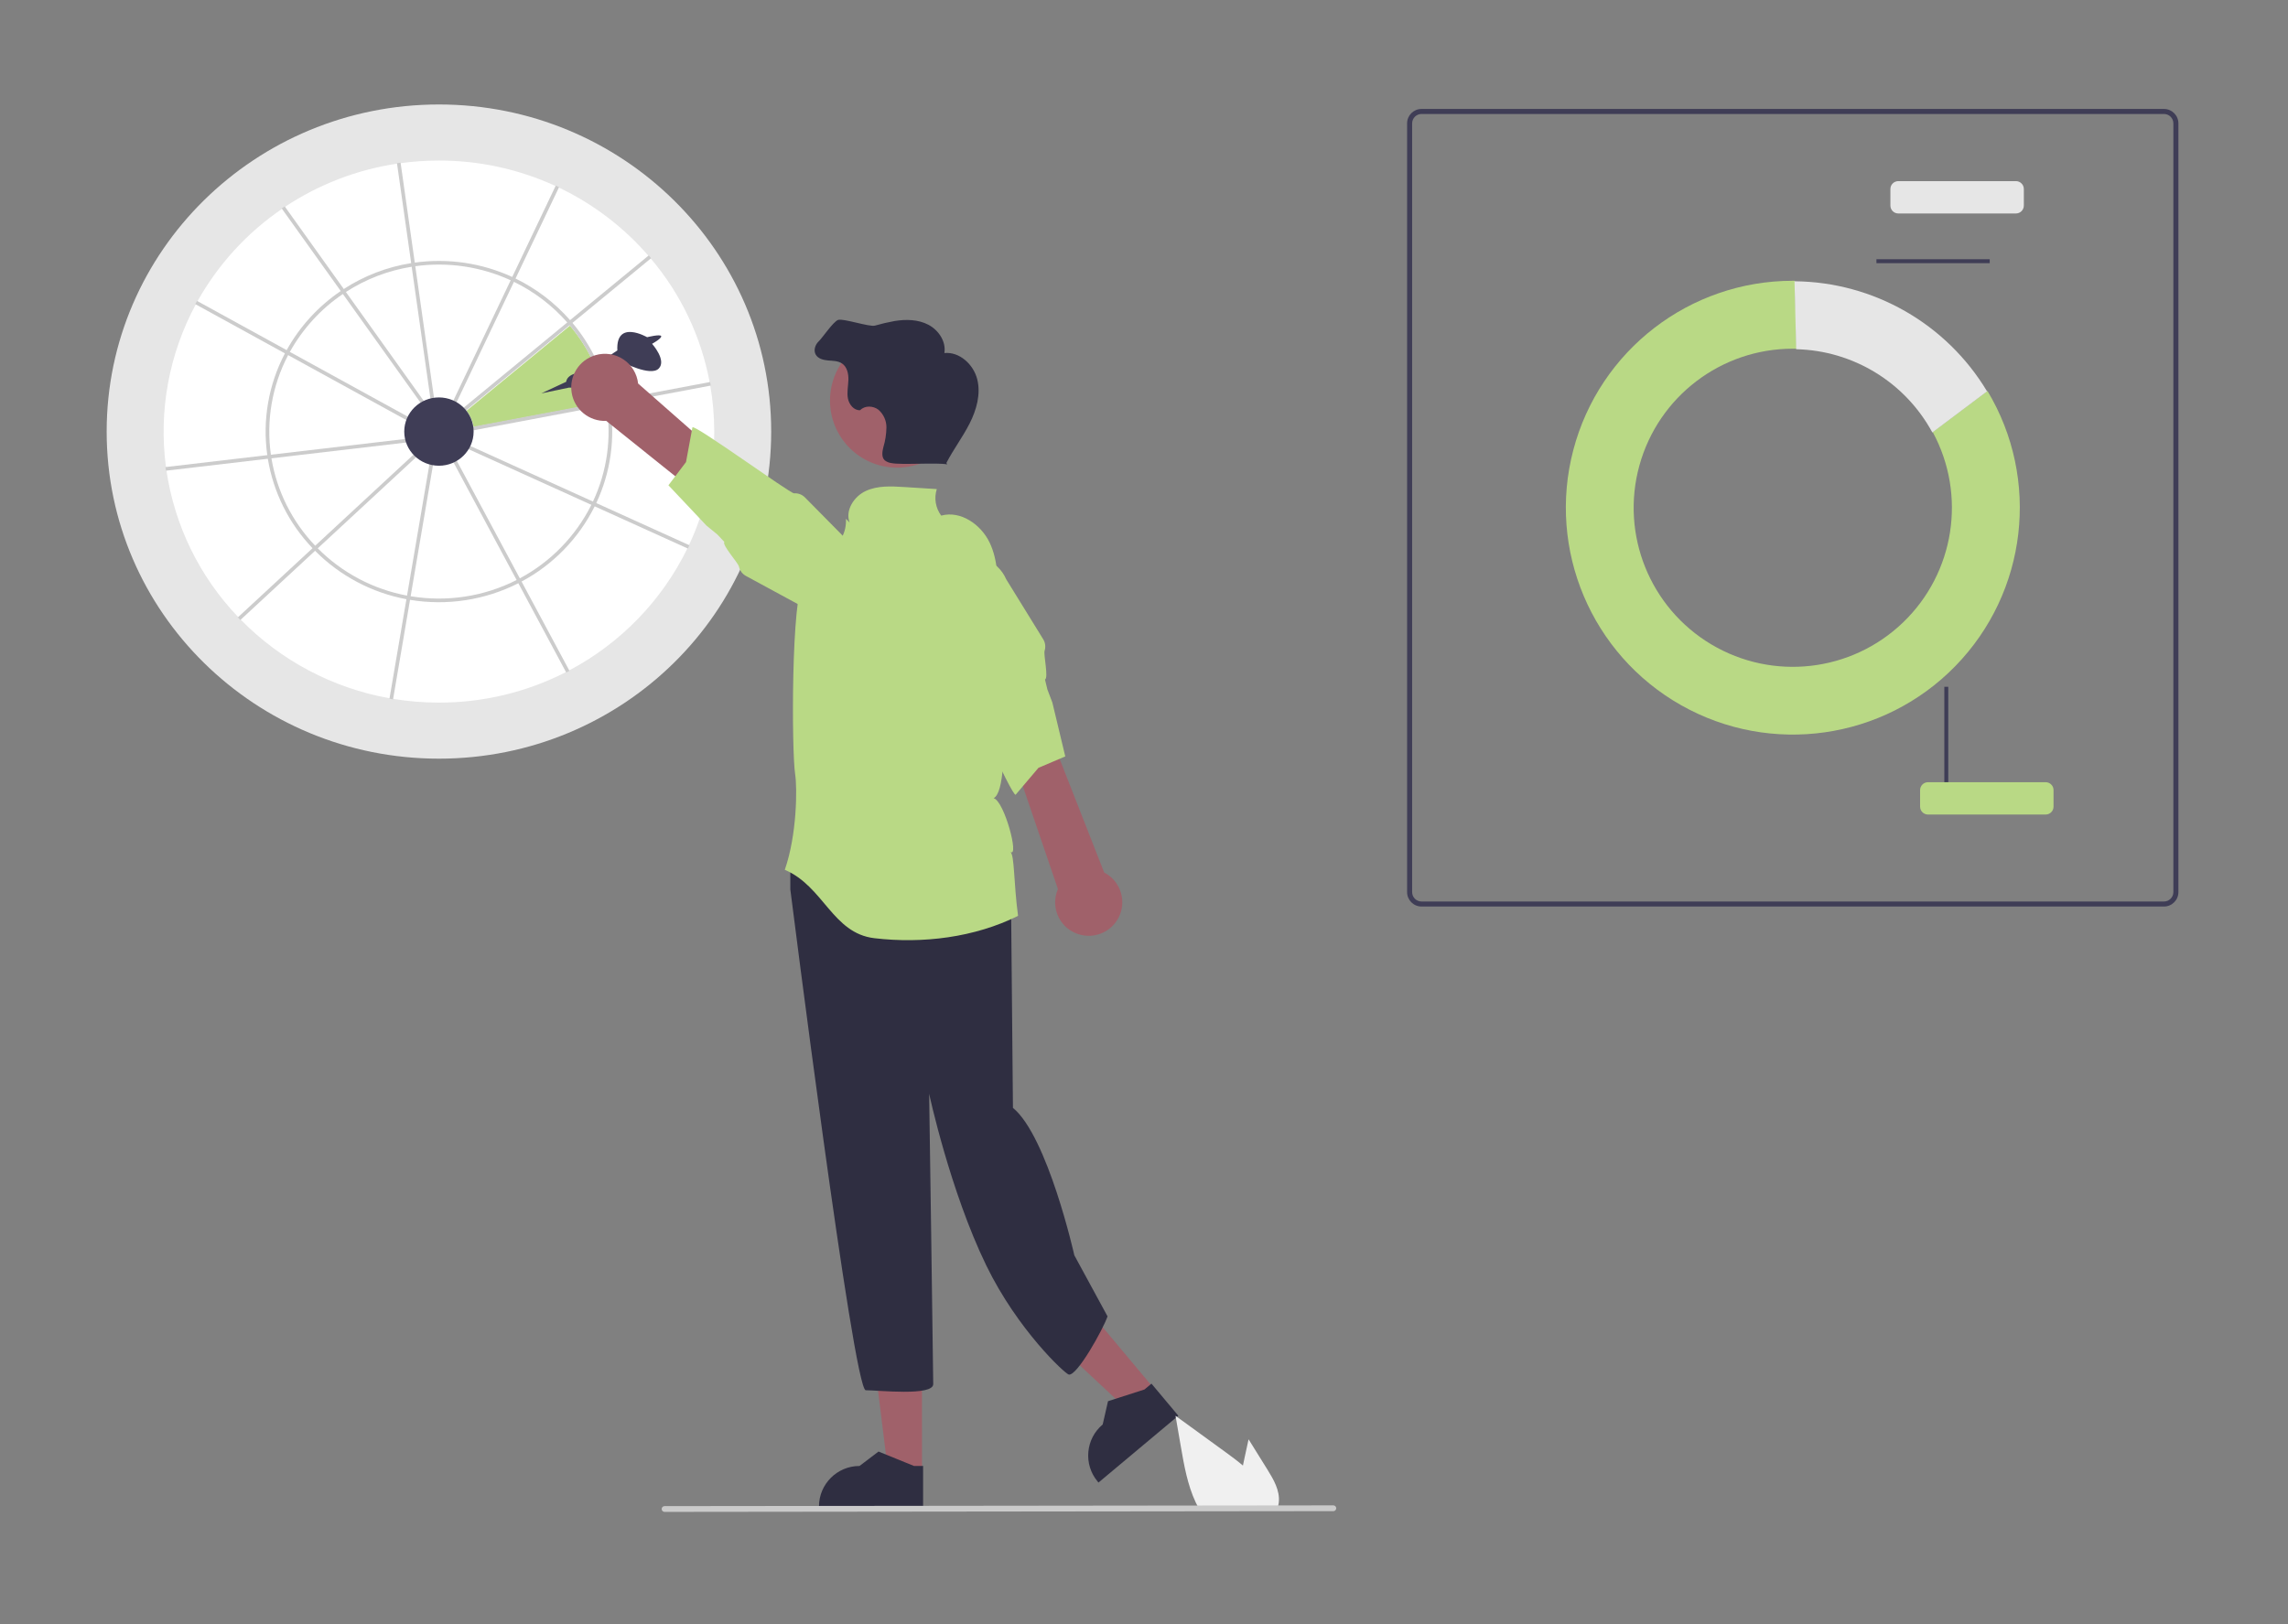 <?xml version="1.0" encoding="UTF-8" standalone="no" ?>
<!DOCTYPE svg PUBLIC "-//W3C//DTD SVG 1.1//EN" "http://www.w3.org/Graphics/SVG/1.1/DTD/svg11.dtd">
<svg xmlns="http://www.w3.org/2000/svg" xmlns:xlink="http://www.w3.org/1999/xlink" version="1.1" width="500" height="355" viewBox="0 0 500 355" xml:space="preserve">
<rect x="0" y="0" width="500" height="355" fill="#808080" stroke="none"/>
<desc>Created with Fabric.js 4.6.0</desc>
<defs>
</defs>
<g transform="matrix(0.53 0 0 0.53 95.92 94.34)" id="VCvs5TtV_An92NJ-4MC9J"  >
<path style="stroke: none; stroke-width: 1; stroke-dasharray: none; stroke-linecap: butt; stroke-dashoffset: 0; stroke-linejoin: miter; stroke-miterlimit: 4; fill: rgb(230,230,230); fill-rule: nonzero; opacity: 1;" vector-effect="non-scaling-stroke"  transform=" translate(-137, -134.91)" d="M 0 134.908 C 0 60.401 61.337 0 137 0 C 212.663 0 274 60.401 274 134.908 C 274 209.416 212.663 269.817 137 269.817 C 61.337 269.817 0 209.416 0 134.908 z" stroke-linecap="round" />
</g>
<g transform="matrix(0.53 0 0 0.53 95.92 94.34)" id="vch4Z3ZO0dvzx7IXayYla"  >
<path style="stroke: none; stroke-width: 1; stroke-dasharray: none; stroke-linecap: butt; stroke-dashoffset: 0; stroke-linejoin: miter; stroke-miterlimit: 4; fill: rgb(255,255,255); fill-rule: nonzero; opacity: 1;" vector-effect="non-scaling-stroke"  transform=" translate(-554.84, -332.76)" d="M 668.354 332.763 C 668.372 348.94 664.819 364.922 657.951 379.569 C 657.74 380.02 657.521 380.472 657.303 380.924 C 646.799 402.442 629.732 420.068 608.563 431.26 C 608.119 431.493 607.675 431.727 607.23 431.953 C 591.019 440.262 573.057 444.58 554.839 444.546 C 548.52 444.548 542.211 444.034 535.975 443.01 C 535.479 442.928 534.982 442.845 534.492 442.754 C 511.16 438.603 489.705 427.272 473.121 410.341 C 472.775 409.987 472.428 409.626 472.075 409.265 C 456.192 392.684 445.854 371.577 442.492 348.864 C 442.424 348.367 442.349 347.871 442.288 347.374 C 439.22 324.281 443.522 300.808 454.581 280.304 C 454.814 279.86 455.063 279.416 455.303 278.979 C 463.821 263.769 475.745 250.737 490.141 240.905 C 490.555 240.619 490.969 240.341 491.383 240.062 C 505.293 230.813 521.066 224.735 537.586 222.26 C 538.083 222.192 538.58 222.117 539.077 222.049 C 544.3 221.334 549.567 220.977 554.839 220.98 C 571.442 220.953 587.852 224.536 602.932 231.481 C 603.391 231.692 603.843 231.902 604.295 232.121 C 618.4 238.851 630.964 248.419 641.202 260.228 C 641.533 260.605 641.864 260.988 642.18 261.372 C 654.555 275.976 662.923 293.545 666.464 312.356 L 666.464 312.363 C 666.562 312.853 666.645 313.342 666.728 313.839 C 667.812 320.089 668.356 326.42 668.354 332.763 Z" stroke-linecap="round" />
</g>
<g transform="matrix(0.53 0 0 0.53 117.2 82.27)" id="iWNO3zyj1LVdYAVVqFY9O"  >
<path style="stroke: none; stroke-width: 1; stroke-dasharray: none; stroke-linecap: butt; stroke-dashoffset: 0; stroke-linejoin: miter; stroke-miterlimit: 4; fill: rgb(185,217,133); fill-rule: nonzero; opacity: 1;" vector-effect="non-scaling-stroke"  transform=" translate(-594.86, -310.06)" d="M 566.047 324.266 C 567.61 326.202 568.624 328.522 568.983 330.984 L 623.676 320.668 C 621.517 309.041 616.367 298.177 608.734 289.143 Z" stroke-linecap="round" />
</g>
<g transform="matrix(0.53 0 0 0.53 95.92 94.34)" id="w08kZfPdJ7-rph55SWAT0"  >
<path style="stroke: none; stroke-width: 1; stroke-dasharray: none; stroke-linecap: butt; stroke-dashoffset: 0; stroke-linejoin: miter; stroke-miterlimit: 4; fill: rgb(204,204,204); fill-rule: nonzero; opacity: 1;" vector-effect="non-scaling-stroke"  transform=" translate(-554.84, -332.76)" d="M 625.394 321.63 C 625.327 321.133 625.236 320.644 625.146 320.154 L 625.146 320.147 C 622.941 308.269 617.686 297.169 609.895 287.937 C 609.572 287.553 609.24 287.169 608.909 286.8 C 602.629 279.645 594.989 273.811 586.432 269.638 L 586.425 269.638 C 585.973 269.419 585.529 269.201 585.07 268.99 C 572.519 263.227 558.583 261.171 544.903 263.066 C 544.406 263.126 543.909 263.202 543.413 263.284 C 533.5 264.853 524.029 268.49 515.614 273.958 C 515.192 274.229 514.77 274.508 514.356 274.794 C 505.116 281.058 497.478 289.408 492.06 299.168 Q 491.699 299.823 491.337 300.5 C 484.57 313.382 482.026 328.066 484.066 342.473 Q 484.156 343.23 484.292 343.964 C 486.57 357.843 492.997 370.707 502.727 380.864 C 503.065 381.225 503.412 381.586 503.773 381.94 C 514.014 392.263 527.155 399.226 541.448 401.903 C 541.945 402.001 542.441 402.084 542.938 402.166 C 558.17 404.694 573.811 402.295 587.584 395.316 C 588.028 395.091 588.464 394.857 588.909 394.616 L 588.916 394.616 C 601.937 387.65 612.472 376.81 619.064 363.596 Q 619.402 362.918 619.718 362.241 C 625.666 349.587 627.645 335.429 625.394 321.63 Z M 618.349 361.616 Q 618.032 362.305 617.694 362.971 C 611.234 375.884 600.931 386.477 588.201 393.291 C 587.757 393.525 587.313 393.758 586.869 393.984 C 573.396 400.814 558.094 403.159 543.194 400.676 C 542.697 400.601 542.193 400.518 541.704 400.42 C 527.736 397.8 514.895 390.998 504.879 380.916 C 504.518 380.562 504.172 380.201 503.826 379.84 C 494.319 369.911 488.03 357.344 485.782 343.783 C 485.699 343.294 485.624 342.797 485.556 342.3 C 483.562 328.204 486.047 313.837 492.662 301.23 C 492.888 300.786 493.129 300.342 493.377 299.898 C 498.69 290.334 506.178 282.155 515.237 276.021 C 515.651 275.735 516.065 275.456 516.487 275.193 C 524.705 269.862 533.949 266.313 543.623 264.775 C 544.113 264.692 544.609 264.617 545.114 264.557 C 558.502 262.702 572.141 264.716 584.422 270.36 C 584.881 270.564 585.333 270.782 585.777 271 C 594.14 275.073 601.609 280.769 607.75 287.756 C 608.081 288.133 608.412 288.517 608.728 288.9 C 616.361 297.934 621.511 308.798 623.67 320.426 C 623.761 320.915 623.844 321.404 623.919 321.908 C 626.105 335.403 624.164 349.244 618.349 361.616 Z" stroke-linecap="round" />
</g>
<g transform="matrix(0.53 0 0 0.53 77.32 66.94)" id="9Yw-uc0ACO3rNdstC5ENH"  >
<path style="stroke: none; stroke-width: 1; stroke-dasharray: none; stroke-linecap: butt; stroke-dashoffset: 0; stroke-linejoin: miter; stroke-miterlimit: 4; fill: rgb(204,204,204); fill-rule: nonzero; opacity: 1;" vector-effect="non-scaling-stroke"  transform=" translate(-519.87, -281.23)" d="M 549.608 321.532 L 548.381 322.405 L 515.237 276.021 L 514.356 274.794 L 490.141 240.905 C 490.555 240.619 490.969 240.341 491.383 240.062 L 515.614 273.958 L 516.487 275.193 Z" stroke-linecap="round" />
</g>
<g transform="matrix(0.53 0 0 0.53 66.29 79)" id="kp6de9_x9IaNn0JoMhzGF"  >
<path style="stroke: none; stroke-width: 1; stroke-dasharray: none; stroke-linecap: butt; stroke-dashoffset: 0; stroke-linejoin: miter; stroke-miterlimit: 4; fill: rgb(204,204,204); fill-rule: nonzero; opacity: 1;" vector-effect="non-scaling-stroke"  transform=" translate(-499.13, -303.92)" d="M 543.684 327.531 L 542.953 328.856 L 492.662 301.23 L 491.338 300.5 L 454.581 280.304 C 454.814 279.86 455.063 279.416 455.303 278.979 L 492.06 299.168 L 493.377 299.898 Z" stroke-linecap="round" />
</g>
<g transform="matrix(0.53 0 0 0.53 62.86 99.37)" id="vutzVUHkTXx3qGkUVmlum"  >
<path style="stroke: none; stroke-width: 1; stroke-dasharray: none; stroke-linecap: butt; stroke-dashoffset: 0; stroke-linejoin: miter; stroke-miterlimit: 4; fill: rgb(204,204,204); fill-rule: nonzero; opacity: 1;" vector-effect="non-scaling-stroke"  transform=" translate(-492.67, -342.22)" d="M 543.044 337.069 L 485.782 343.783 L 484.292 343.964 L 442.492 348.864 C 442.424 348.367 442.349 347.871 442.288 347.374 L 484.066 342.473 L 485.556 342.3 L 542.871 335.578 Z" stroke-linecap="round" />
</g>
<g transform="matrix(0.53 0 0 0.53 71.76 117.16)" id="5jvQEzqFaB8SCqRgibHBF"  >
<path style="stroke: none; stroke-width: 1; stroke-dasharray: none; stroke-linecap: butt; stroke-dashoffset: 0; stroke-linejoin: miter; stroke-miterlimit: 4; fill: rgb(204,204,204); fill-rule: nonzero; opacity: 1;" vector-effect="non-scaling-stroke"  transform=" translate(-509.41, -375.68)" d="M 546.74 342.127 L 504.879 380.916 L 503.773 381.94 L 473.121 410.341 C 472.775 409.987 472.428 409.626 472.075 409.265 L 502.727 380.864 L 503.826 379.84 L 545.716 341.021 Z" stroke-linecap="round" />
</g>
<g transform="matrix(0.53 0 0 0.53 110.44 64.63)" id="Px0wPu4EXiL7DxYWTe7Z7"  >
<path style="stroke: none; stroke-width: 1; stroke-dasharray: none; stroke-linecap: butt; stroke-dashoffset: 0; stroke-linejoin: miter; stroke-miterlimit: 4; fill: rgb(204,204,204); fill-rule: nonzero; opacity: 1;" vector-effect="non-scaling-stroke"  transform=" translate(-582.15, -276.89)" d="M 604.295 232.121 L 586.432 269.638 L 586.425 269.638 L 585.777 271 L 561.358 322.292 L 560.003 321.645 L 584.422 270.36 L 585.07 268.99 L 602.932 231.481 C 603.391 231.692 603.843 231.902 604.295 232.121 Z" stroke-linecap="round" />
</g>
<g transform="matrix(0.53 0 0 0.53 121.48 73.05)" id="45mZMMxydvlxyNM2LpaVJ"  >
<path style="stroke: none; stroke-width: 1; stroke-dasharray: none; stroke-linecap: butt; stroke-dashoffset: 0; stroke-linejoin: miter; stroke-miterlimit: 4; fill: rgb(204,204,204); fill-rule: nonzero; opacity: 1;" vector-effect="non-scaling-stroke"  transform=" translate(-602.91, -292.72)" d="M 642.181 261.372 L 609.895 287.937 L 608.728 288.9 L 564.595 325.213 L 563.639 324.054 L 607.75 287.756 L 608.909 286.8 L 641.202 260.228 C 641.533 260.605 641.864 260.989 642.181 261.372 Z" stroke-linecap="round" />
</g>
<g transform="matrix(0.53 0 0 0.53 128.92 88.86)" id="rPHVXBPOnmIofmuNL2LJq"  >
<path style="stroke: none; stroke-width: 1; stroke-dasharray: none; stroke-linecap: butt; stroke-dashoffset: 0; stroke-linejoin: miter; stroke-miterlimit: 4; fill: rgb(204,204,204); fill-rule: nonzero; opacity: 1;" vector-effect="non-scaling-stroke"  transform=" translate(-616.9, -322.47)" d="M 666.728 313.839 L 625.394 321.63 L 623.919 321.908 L 567.357 332.575 L 567.079 331.099 L 623.67 320.425 L 625.146 320.154 L 625.146 320.147 L 666.464 312.363 C 666.562 312.853 666.645 313.342 666.728 313.839 Z" stroke-linecap="round" />
</g>
<g transform="matrix(0.53 0 0 0.53 126.31 108.59)" id="6wqB77LEa3CQ46tZikvt7"  >
<path style="stroke: none; stroke-width: 1; stroke-dasharray: none; stroke-linecap: butt; stroke-dashoffset: 0; stroke-linejoin: miter; stroke-miterlimit: 4; fill: rgb(204,204,204); fill-rule: nonzero; opacity: 1;" vector-effect="non-scaling-stroke"  transform=" translate(-612, -359.56)" d="M 657.951 379.569 C 657.74 380.02 657.521 380.472 657.303 380.924 L 619.064 363.595 L 617.694 362.971 L 566.048 339.568 L 566.672 338.198 L 618.348 361.616 L 619.718 362.241 Z" stroke-linecap="round" />
</g>
<g transform="matrix(0.53 0 0 0.53 111.58 123.49)" id="7yojXIfZImp_VCVVZMXFc"  >
<path style="stroke: none; stroke-width: 1; stroke-dasharray: none; stroke-linecap: butt; stroke-dashoffset: 0; stroke-linejoin: miter; stroke-miterlimit: 4; fill: rgb(204,204,204); fill-rule: nonzero; opacity: 1;" vector-effect="non-scaling-stroke"  transform=" translate(-584.29, -387.58)" d="M 608.563 431.26 C 608.119 431.493 607.675 431.727 607.23 431.953 L 587.584 395.316 L 586.869 393.984 L 560.018 343.911 L 561.343 343.204 L 588.201 393.291 L 588.909 394.616 L 588.916 394.616 Z" stroke-linecap="round" />
</g>
<g transform="matrix(0.53 0 0 0.53 89.92 126.87)" id="tQBSDSp_lZ4mHj-LtiGbn"  >
<path style="stroke: none; stroke-width: 1; stroke-dasharray: none; stroke-linecap: butt; stroke-dashoffset: 0; stroke-linejoin: miter; stroke-miterlimit: 4; fill: rgb(204,204,204); fill-rule: nonzero; opacity: 1;" vector-effect="non-scaling-stroke"  transform=" translate(-543.57, -393.94)" d="M 552.656 345.123 L 543.194 400.676 L 542.938 402.166 L 535.975 443.01 C 535.479 442.928 534.982 442.845 534.492 442.754 L 541.448 401.903 L 541.704 400.42 L 551.166 344.867 Z" stroke-linecap="round" />
</g>
<g transform="matrix(0.53 0 0 0.53 90.86 61.75)" id="j1poTbl_TSivC4aLPmbJX"  >
<path style="stroke: none; stroke-width: 1; stroke-dasharray: none; stroke-linecap: butt; stroke-dashoffset: 0; stroke-linejoin: miter; stroke-miterlimit: 4; fill: rgb(204,204,204); fill-rule: nonzero; opacity: 1;" vector-effect="non-scaling-stroke"  transform=" translate(-545.34, -271.47)" d="M 553.085 320.674 L 551.595 320.885 L 543.623 264.775 L 543.413 263.284 L 537.586 222.26 C 538.083 222.192 538.58 222.117 539.077 222.049 L 544.903 263.066 L 545.114 264.557 Z" stroke-linecap="round" />
</g>
<g transform="matrix(0.53 0 0 0.53 95.92 94.34)" id="mUAhbN2P_RogZHOk-a0tA"  >
<path style="stroke: none; stroke-width: 1; stroke-dasharray: none; stroke-linecap: butt; stroke-dashoffset: 0; stroke-linejoin: miter; stroke-miterlimit: 4; fill: rgb(63,61,86); fill-rule: nonzero; opacity: 1;" vector-effect="non-scaling-stroke"  transform=" translate(-14.3, -14.08)" d="M 0 14.084 C 0 6.306 6.403 0 14.302 0 C 22.201 0 28.604 6.306 28.604 14.084 C 28.604 21.862 22.201 28.168 14.302 28.168 C 6.403 28.168 0 21.862 0 14.084 z" stroke-linecap="round" />
</g>
<g transform="matrix(0.53 0 0 0.53 238.96 295.1)" id="J1PYkLbe3kh1cLUn6e2PD"  >
<path style="stroke: none; stroke-width: 1; stroke-dasharray: none; stroke-linecap: butt; stroke-dashoffset: 0; stroke-linejoin: miter; stroke-miterlimit: 4; fill: rgb(160,97,106); fill-rule: nonzero; opacity: 1;" vector-effect="non-scaling-stroke"  transform=" translate(-548.85, -587.32)" d="M 574.04 603.485 L 563.335 612.448 L 523.665 575.422 L 539.465 562.192 z" stroke-linecap="round" />
</g>
<g transform="matrix(0.53 0 0 0.53 247.65 313.27)" id="XXpcfISpC6Fq4CcltH9FQ"  >
<path style="stroke: none; stroke-width: 1; stroke-dasharray: none; stroke-linecap: butt; stroke-dashoffset: 0; stroke-linejoin: miter; stroke-miterlimit: 4; fill: rgb(47,46,65); fill-rule: nonzero; opacity: 1;" vector-effect="non-scaling-stroke"  transform=" translate(-840.19, -744.5)" d="M 858.778 737.331 L 825.859 764.896 L 825.51 764.48 C 819.585 757.403 820.518 746.864 827.593 740.938 L 827.594 740.937 L 829.787 731.34 L 844.827 726.507 L 847.701 724.101 Z" stroke-linecap="round" />
</g>
<g transform="matrix(0.53 0 0 0.53 196.02 307.55)" id="TGJR2TtoARphdtw6EO3so"  >
<path style="stroke: none; stroke-width: 1; stroke-dasharray: none; stroke-linecap: butt; stroke-dashoffset: 0; stroke-linejoin: miter; stroke-miterlimit: 4; fill: rgb(160,97,106); fill-rule: nonzero; opacity: 1;" vector-effect="non-scaling-stroke"  transform=" translate(-468.09, -610.74)" d="M 478.393 637.666 L 464.432 637.665 L 457.789 583.809 L 478.397 583.81 z" stroke-linecap="round" />
</g>
<g transform="matrix(0.53 0 0 0.53 190.35 323.45)" id="H66mtkkVO3SW4qt0epqam"  >
<path style="stroke: none; stroke-width: 1; stroke-dasharray: none; stroke-linecap: butt; stroke-dashoffset: 0; stroke-linejoin: miter; stroke-miterlimit: 4; fill: rgb(47,46,65); fill-rule: nonzero; opacity: 1;" vector-effect="non-scaling-stroke"  transform=" translate(-732.43, -763.62)" d="M 753.895 775.226 L 710.959 775.225 L 710.959 774.682 C 710.959 765.452 718.441 757.97 727.671 757.97 L 727.672 757.97 L 735.515 752.02 L 750.148 757.971 L 753.896 757.971 Z" stroke-linecap="round" />
</g>
<g transform="matrix(0.53 0 0 0.53 207.37 244.13)" id="GYB9ivq_RUT_EGpD6Y2-9"  >
<path style="stroke: none; stroke-width: 1; stroke-dasharray: none; stroke-linecap: butt; stroke-dashoffset: 0; stroke-linejoin: miter; stroke-miterlimit: 4; fill: rgb(47,46,65); fill-rule: nonzero; opacity: 1;" vector-effect="non-scaling-stroke"  transform=" translate(-764.44, -614.46)" d="M 788.326 502.938 C 791.699 507.154 790.012 521.489 790.012 521.489 L 790.839 610.763 C 805.174 622.568 816.152 671.581 816.152 671.581 L 829.839 696.763 C 828.153 701.822 817.212 721.606 813.839 720.763 C 812.274 720.372 792.794 702.406 779.839 675.763 C 764.874 644.986 756.284 604.967 756.284 604.967 C 756.284 604.967 757.97 719.644 757.97 724.703 C 757.97 729.763 735.203 727.233 730.144 727.233 C 725.085 727.233 699.043 520.646 699.043 520.646 L 699.043 508.841 L 703.259 502.938 C 703.259 502.938 784.953 498.722 788.326 502.938 Z" stroke-linecap="round" />
</g>
<g transform="matrix(0.53 0 0 0.53 131.4 79.28)" id="XuxMgvddXR4vsk7JOoGDc"  >
<path style="stroke: none; stroke-width: 1; stroke-dasharray: none; stroke-linecap: butt; stroke-dashoffset: 0; stroke-linejoin: miter; stroke-miterlimit: 4; fill: rgb(63,61,86); fill-rule: nonzero; opacity: 1;" vector-effect="non-scaling-stroke"  transform=" translate(-621.57, -304.43)" d="M 607.065 312.328 L 596.839 317.1 L 608.235 314.714 C 608.235 314.714 616.608 315.055 616.608 311.646 L 630.242 304.147 C 630.242 304.147 641.831 310.283 645.239 306.874 C 648.648 303.466 642.513 296.649 642.513 296.649 C 642.513 296.649 646.62 294.384 646.27 293.471 C 645.921 292.559 640.468 293.922 640.468 293.922 C 640.468 293.922 627.515 286.423 628.197 299.376 L 614.563 308.415 C 614.563 308.415 607.746 308.238 607.065 312.328 Z" stroke-linecap="round" />
</g>
<g transform="matrix(0.53 0 0 0.53 196.99 155.93)" id="niczj6HEeltBfH6fOjG5F"  >
<path style="stroke: none; stroke-width: 1; stroke-dasharray: none; stroke-linecap: butt; stroke-dashoffset: 0; stroke-linejoin: miter; stroke-miterlimit: 4; fill: rgb(185,217,133); fill-rule: nonzero; opacity: 1;" vector-effect="non-scaling-stroke"  transform=" translate(-744.92, -448.59)" d="M 793.011 532.131 C 775.116 541.009 753.823 543.695 733.766 541.337 C 716.475 539.301 712.88 519.982 696.831 513.128 C 701.903 498.557 701.963 479.213 701.107 473.785 C 699.64 464.515 699.368 399.909 704.739 393.182 C 711.783 384.355 722.536 379.64 722.047 368.358 L 723.554 369.905 C 721.65 364.896 725.336 359.163 730.189 356.897 C 735.043 354.632 740.649 354.919 745.997 355.253 Q 752.75 355.676 759.504 356.098 C 758.309 359.827 758.986 363.904 761.321 367.047 C 769.303 364.844 777.721 370.698 781.286 378.162 C 784.851 385.631 784.765 394.251 784.604 402.526 C 784.42 412.1 791.516 479.338 782.931 483.593 C 787.358 484.708 793.617 508.322 789.839 505.763 C 791.587 506.988 791.165 518.422 793.011 532.131 Z" stroke-linecap="round" />
</g>
<g transform="matrix(0.53 0 0 0.53 152.26 100.69)" id="i6qLSj3hFinUAaOKkskOi"  >
<path style="stroke: none; stroke-width: 1; stroke-dasharray: none; stroke-linecap: butt; stroke-dashoffset: 0; stroke-linejoin: miter; stroke-miterlimit: 4; fill: rgb(160,97,106); fill-rule: nonzero; opacity: 1;" vector-effect="non-scaling-stroke"  transform=" translate(-660.8, -344.7)" d="M 619.069 301.2 C 622.975 300.052 627.189 300.693 630.577 302.951 C 633.965 305.208 636.179 308.85 636.623 312.897 L 712.549 379.655 L 698.839 388.763 L 623.48 328.314 C 616.478 328.616 610.357 323.634 609.232 316.716 C 608.106 309.799 612.332 303.133 619.069 301.2 Z" stroke-linecap="round" />
</g>
<g transform="matrix(0.53 0 0 0.53 168.07 114.15)" id="06HrgMdK_lKLSJUa3PfOj"  >
<path style="stroke: none; stroke-width: 1; stroke-dasharray: none; stroke-linecap: butt; stroke-dashoffset: 0; stroke-linejoin: miter; stroke-miterlimit: 4; fill: rgb(185,217,133); fill-rule: nonzero; opacity: 1;" vector-effect="non-scaling-stroke"  transform=" translate(-690.54, -370.03)" d="M 700.833 358.119 C 699.171 358.215 659.932 329.583 658.928 330.911 L 656.291 345.213 L 656.291 345.213 L 649.038 354.804 L 649.038 354.804 L 664.717 371.425 L 669.197 375.099 L 672.077 378.145 C 671.07 379.492 677.757 386.713 678.119 388.361 C 678.474 389.993 679.519 391.391 680.984 392.193 L 706.499 406.037 C 713.581 411.295 723.582 409.831 728.86 402.763 C 734.137 395.695 732.7 385.689 725.647 380.393 L 721.883 376.587 L 716.119 370.744 L 705.331 359.819 C 704.153 358.621 702.509 358 700.833 358.119 Z" stroke-linecap="round" />
</g>
<g transform="matrix(0.53 0 0 0.53 196.05 87.56)" id="icqaz-Z9wkRzKbeLP9TMY"  >
<path style="stroke: none; stroke-width: 1; stroke-dasharray: none; stroke-linecap: butt; stroke-dashoffset: 0; stroke-linejoin: miter; stroke-miterlimit: 4; fill: rgb(160,97,106); fill-rule: nonzero; opacity: 1;" vector-effect="non-scaling-stroke"  transform=" translate(-27.68, -27.68)" d="M 0 27.677 C 0 12.392 12.392 0 27.677 0 C 42.963 0 55.354 12.392 55.354 27.677 C 55.354 42.963 42.963 55.354 27.677 55.354 C 12.392 55.354 0 42.963 0 27.677 z" stroke-linecap="round" />
</g>
<g transform="matrix(0.53 0 0 0.53 195.94 85.7)" id="NZQFBXNX488p2x6hVYr7R"  >
<path style="stroke: none; stroke-width: 1; stroke-dasharray: none; stroke-linecap: butt; stroke-dashoffset: 0; stroke-linejoin: miter; stroke-miterlimit: 4; fill: rgb(47,46,65); fill-rule: nonzero; opacity: 1;" vector-effect="non-scaling-stroke"  transform=" translate(-742.94, -316.52)" d="M 776.178 311.25 C 774.639 305.142 768.898 299.814 762.63 300.432 C 763.405 295.727 760.273 290.989 756.051 288.771 C 751.829 286.554 746.787 286.459 742.081 287.231 C 739.348 287.726 736.642 288.359 733.972 289.125 C 731.707 289.735 721.089 286.099 718.839 286.763 C 716.915 287.33 712.286 294.223 710.826 295.598 C 709.365 296.972 708.592 299.286 709.567 301.039 C 710.53 302.769 712.734 303.333 714.708 303.495 C 716.681 303.657 718.802 303.629 720.441 304.741 C 722.546 306.171 723.143 309.022 723.057 311.566 C 722.971 314.11 722.388 316.675 722.863 319.176 C 723.338 321.676 725.361 324.174 727.901 324.002 C 729.802 321.998 733.275 322.127 735.456 323.822 C 737.566 325.667 738.765 328.341 738.739 331.143 C 738.695 333.909 738.265 336.655 737.462 339.303 C 737.005 341.131 736.661 343.346 738.015 344.657 C 738.812 345.292 739.772 345.693 740.785 345.813 C 744.781 346.662 759.776 345.51 763.772 346.359 L 763.463 345.749 C 766.358 340.155 770.199 335.09 773.044 329.471 C 775.89 323.851 777.717 317.357 776.178 311.25 Z" stroke-linecap="round" />
</g>
<g transform="matrix(0.53 0 0 0.53 229.58 173.81)" id="dYEqFOl5vDG93MjhjDJ8Z"  >
<path style="stroke: none; stroke-width: 1; stroke-dasharray: none; stroke-linecap: butt; stroke-dashoffset: 0; stroke-linejoin: miter; stroke-miterlimit: 4; fill: rgb(160,97,106); fill-rule: nonzero; opacity: 1;" vector-effect="non-scaling-stroke"  transform=" translate(-806.22, -482.21)" d="M 818.662 539.835 C 814.702 538.887 811.366 536.233 809.551 532.589 C 807.736 528.945 807.629 524.684 809.257 520.953 L 776.627 425.262 L 793.051 424.186 L 828.329 514.122 C 834.553 517.345 837.383 524.713 834.916 531.273 C 832.45 537.833 825.466 541.511 818.662 539.835 Z" stroke-linecap="round" />
</g>
<g transform="matrix(0.53 0 0 0.53 218.22 147.64)" id="EAJHLkVMyxIhQeqWSFtqI"  >
<path style="stroke: none; stroke-width: 1; stroke-dasharray: none; stroke-linecap: butt; stroke-dashoffset: 0; stroke-linejoin: miter; stroke-miterlimit: 4; fill: rgb(185,217,133); fill-rule: nonzero; opacity: 1;" vector-effect="non-scaling-stroke"  transform=" translate(-784.84, -433.01)" d="M 769.07 437.772 C 770.559 438.517 790.344 482.879 791.876 482.227 L 801.281 471.135 L 801.281 471.135 L 812.345 466.426 L 812.345 466.426 L 807.018 444.206 L 804.961 438.79 L 803.979 434.715 C 805.523 434.048 803.316 424.456 803.822 422.847 C 804.327 421.255 804.116 419.522 803.244 418.097 L 788.004 393.392 C 784.479 385.305 775.075 381.597 766.979 385.101 C 758.884 388.605 755.151 398 758.634 406.104 L 760.004 411.279 L 762.096 419.215 L 766.016 434.06 C 766.441 435.685 767.557 437.042 769.07 437.772 Z" stroke-linecap="round" />
</g>
<g transform="matrix(0.53 0 0 0.53 268.19 319.57)" id="4pJ_p8_w7PvlLfp0HXY96"  >
<path style="stroke: none; stroke-width: 1; stroke-dasharray: none; stroke-linecap: butt; stroke-dashoffset: 0; stroke-linejoin: miter; stroke-miterlimit: 4; fill: rgb(240,240,240); fill-rule: nonzero; opacity: 1;" vector-effect="non-scaling-stroke"  transform=" translate(-878.82, -756.33)" d="M 895.33 759.391 L 887.62 747.001 L 886.08 754.081 C 885.81 755.321 885.54 756.581 885.29 757.831 C 883.1 755.961 880.77 754.231 878.491 752.571 Q 867.991 744.951 857.5 737.311 L 859.69 750.011 C 861.04 757.831 862.451 765.811 865.79 772.961 C 866.161 773.771 866.56 774.571 866.991 775.351 L 899.531 775.351 C 899.792 774.627 899.973 773.875 900.071 773.111 C 900.079 773.062 900.082 773.011 900.08 772.961 C 900.591 768.111 897.91 763.541 895.33 759.391 Z" stroke-linecap="round" />
</g>
<g transform="matrix(0.53 0 0 0.53 218.3 329.78)" id="ju6rjN0xr21Im7OZlo-oJ"  >
<path style="stroke: none; stroke-width: 1; stroke-dasharray: none; stroke-linecap: butt; stroke-dashoffset: 0; stroke-linejoin: miter; stroke-miterlimit: 4; fill: rgb(202,202,202); fill-rule: nonzero; opacity: 1;" vector-effect="non-scaling-stroke"  transform=" translate(-785, -775.53)" d="M 922.872 776.569 L 647.122 776.876 C 646.464 776.876 645.931 776.343 645.931 775.686 C 645.931 775.028 646.464 774.495 647.122 774.495 L 922.872 774.187 C 923.298 774.186 923.692 774.413 923.906 774.782 C 924.119 775.151 924.119 775.606 923.906 775.975 C 923.692 776.343 923.298 776.57 922.872 776.569 Z" stroke-linecap="round" />
</g>
<g transform="matrix(0.55 0 0 0.55 391.77 110.99)" id="cAgXuiUjXseH0dU5UBi7h"  >
<path style="stroke: none; stroke-width: 1; stroke-dasharray: none; stroke-linecap: butt; stroke-dashoffset: 0; stroke-linejoin: miter; stroke-miterlimit: 4; fill: rgb(63,61,86); fill-rule: nonzero; opacity: 1;" vector-effect="non-scaling-stroke"  transform=" translate(-828.82, -366.5)" d="M 976.321 525 L 681.329 525 C 678.162 524.996 675.596 522.43 675.593 519.264 L 675.593 213.736 C 675.596 210.57 678.162 208.004 681.329 208 L 976.321 208 C 979.487 208.004 982.054 210.57 982.057 213.736 L 982.057 519.264 C 982.054 522.43 979.487 524.996 976.321 525 Z M 681.329 210 C 679.266 210.002 677.595 211.674 677.593 213.736 L 677.593 519.264 C 677.595 521.326 679.266 522.998 681.329 523 L 976.321 523 C 978.383 522.998 980.055 521.326 980.057 519.264 L 980.057 213.736 C 980.055 211.674 978.383 210.002 976.321 210 Z" stroke-linecap="round" />
</g>
<g transform="matrix(0.55 0 0 0.55 391.79 110.98)" id="rP3y3V74BqVmPIwK1WX7c"  >
<path style="stroke: none; stroke-width: 1; stroke-dasharray: none; stroke-linecap: butt; stroke-dashoffset: 0; stroke-linejoin: miter; stroke-miterlimit: 4; fill: rgb(185,217,133); fill-rule: nonzero; opacity: 1;" vector-effect="non-scaling-stroke"  transform=" translate(-828.85, -366.48)" d="M 884.428 336.406 C 897.975 361.427 893.139 392.415 872.612 412.118 C 852.086 431.821 820.926 435.384 796.481 420.824 C 772.036 406.264 760.329 377.168 767.878 349.735 C 775.427 322.301 800.372 303.291 828.825 303.287 C 829.326 303.287 829.826 303.295 830.325 303.306 L 829.656 276.301 C 829.379 276.298 829.103 276.29 828.825 276.29 C 787.867 276.302 752.061 303.913 741.637 343.522 C 731.213 383.13 748.789 424.79 784.435 444.962 C 820.081 465.133 864.844 458.751 893.432 429.422 C 922.02 400.092 927.253 355.18 906.175 320.063 Z" stroke-linecap="round" />
</g>
<g transform="matrix(0.55 0 0 0.55 413.2 78.01)" id="4HRo5tng3YLk9JHPHQszG"  >
<path style="stroke: none; stroke-width: 1; stroke-dasharray: none; stroke-linecap: butt; stroke-dashoffset: 0; stroke-linejoin: miter; stroke-miterlimit: 4; fill: rgb(230,230,230); fill-rule: nonzero; opacity: 1;" vector-effect="non-scaling-stroke"  transform=" translate(-867.92, -306.35)" d="M 884.428 336.406 L 906.175 320.063 C 890.025 293.151 861.041 276.574 829.656 276.301 L 830.325 303.306 C 852.99 303.837 873.635 316.468 884.428 336.406 Z" stroke-linecap="round" />
</g>
<g transform="matrix(0.55 0 0 0.55 425.33 162.51)" id="XYrcp_zi_KfTq-A0JAgdH"  >
<path style="stroke: none; stroke-width: 1; stroke-dasharray: none; stroke-linecap: butt; stroke-dashoffset: 0; stroke-linejoin: miter; stroke-miterlimit: 4; fill: rgb(63,61,86); fill-rule: nonzero; opacity: 1;" vector-effect="non-scaling-stroke"  transform=" translate(-0.79, -22.51)" d="M 0 45.012 L 0 0 L 1.571 0 L 1.571 45.012 z" stroke-linecap="round" />
</g>
<g transform="matrix(0.55 0 0 0.55 422.44 57.1)" id="INcynxZuKeygroT3Ud-HM"  >
<path style="stroke: none; stroke-width: 1; stroke-dasharray: none; stroke-linecap: butt; stroke-dashoffset: 0; stroke-linejoin: miter; stroke-miterlimit: 4; fill: rgb(63,61,86); fill-rule: nonzero; opacity: 1;" vector-effect="non-scaling-stroke"  transform=" translate(-22.51, -0.79)" d="M 0 1.571 L 0 0 L 45.012 0 L 45.012 1.571 z" stroke-linecap="round" />
</g>
<g transform="matrix(0.55 0 0 0.55 434.18 174.52)" id="0F57J_iqPH7LxUpvwHAv3"  >
<path style="stroke: none; stroke-width: 1; stroke-dasharray: none; stroke-linecap: butt; stroke-dashoffset: 0; stroke-linejoin: miter; stroke-miterlimit: 4; fill: rgb(185,217,133); fill-rule: nonzero; opacity: 1;" vector-effect="non-scaling-stroke"  transform=" translate(-906.19, -482.39)" d="M 929.569 488.815 L 882.819 488.815 C 881.089 488.814 879.687 487.412 879.685 485.682 L 879.685 479.098 C 879.687 477.368 881.089 475.966 882.819 475.964 L 929.569 475.964 C 931.299 475.966 932.702 477.368 932.704 479.098 L 932.704 485.682 C 932.702 487.412 931.299 488.814 929.569 488.815 Z" stroke-linecap="round" />
</g>
<g transform="matrix(0.55 0 0 0.55 427.69 43.13)" id="MK3QGHIMLF-k0Z0jAOpJd"  >
<path style="stroke: none; stroke-width: 1; stroke-dasharray: none; stroke-linecap: butt; stroke-dashoffset: 0; stroke-linejoin: miter; stroke-miterlimit: 4; fill: rgb(230,230,230); fill-rule: nonzero; opacity: 1;" vector-effect="non-scaling-stroke"  transform=" translate(-894.34, -242.71)" d="M 917.718 249.135 L 870.967 249.135 C 869.237 249.133 867.835 247.731 867.833 246.001 L 867.833 239.417 C 867.835 237.687 869.237 236.285 870.967 236.283 L 917.718 236.283 C 919.448 236.285 920.849 237.687 920.852 239.417 L 920.852 246.001 C 920.849 247.731 919.448 249.133 917.718 249.135 Z" stroke-linecap="round" />
</g>
</svg>